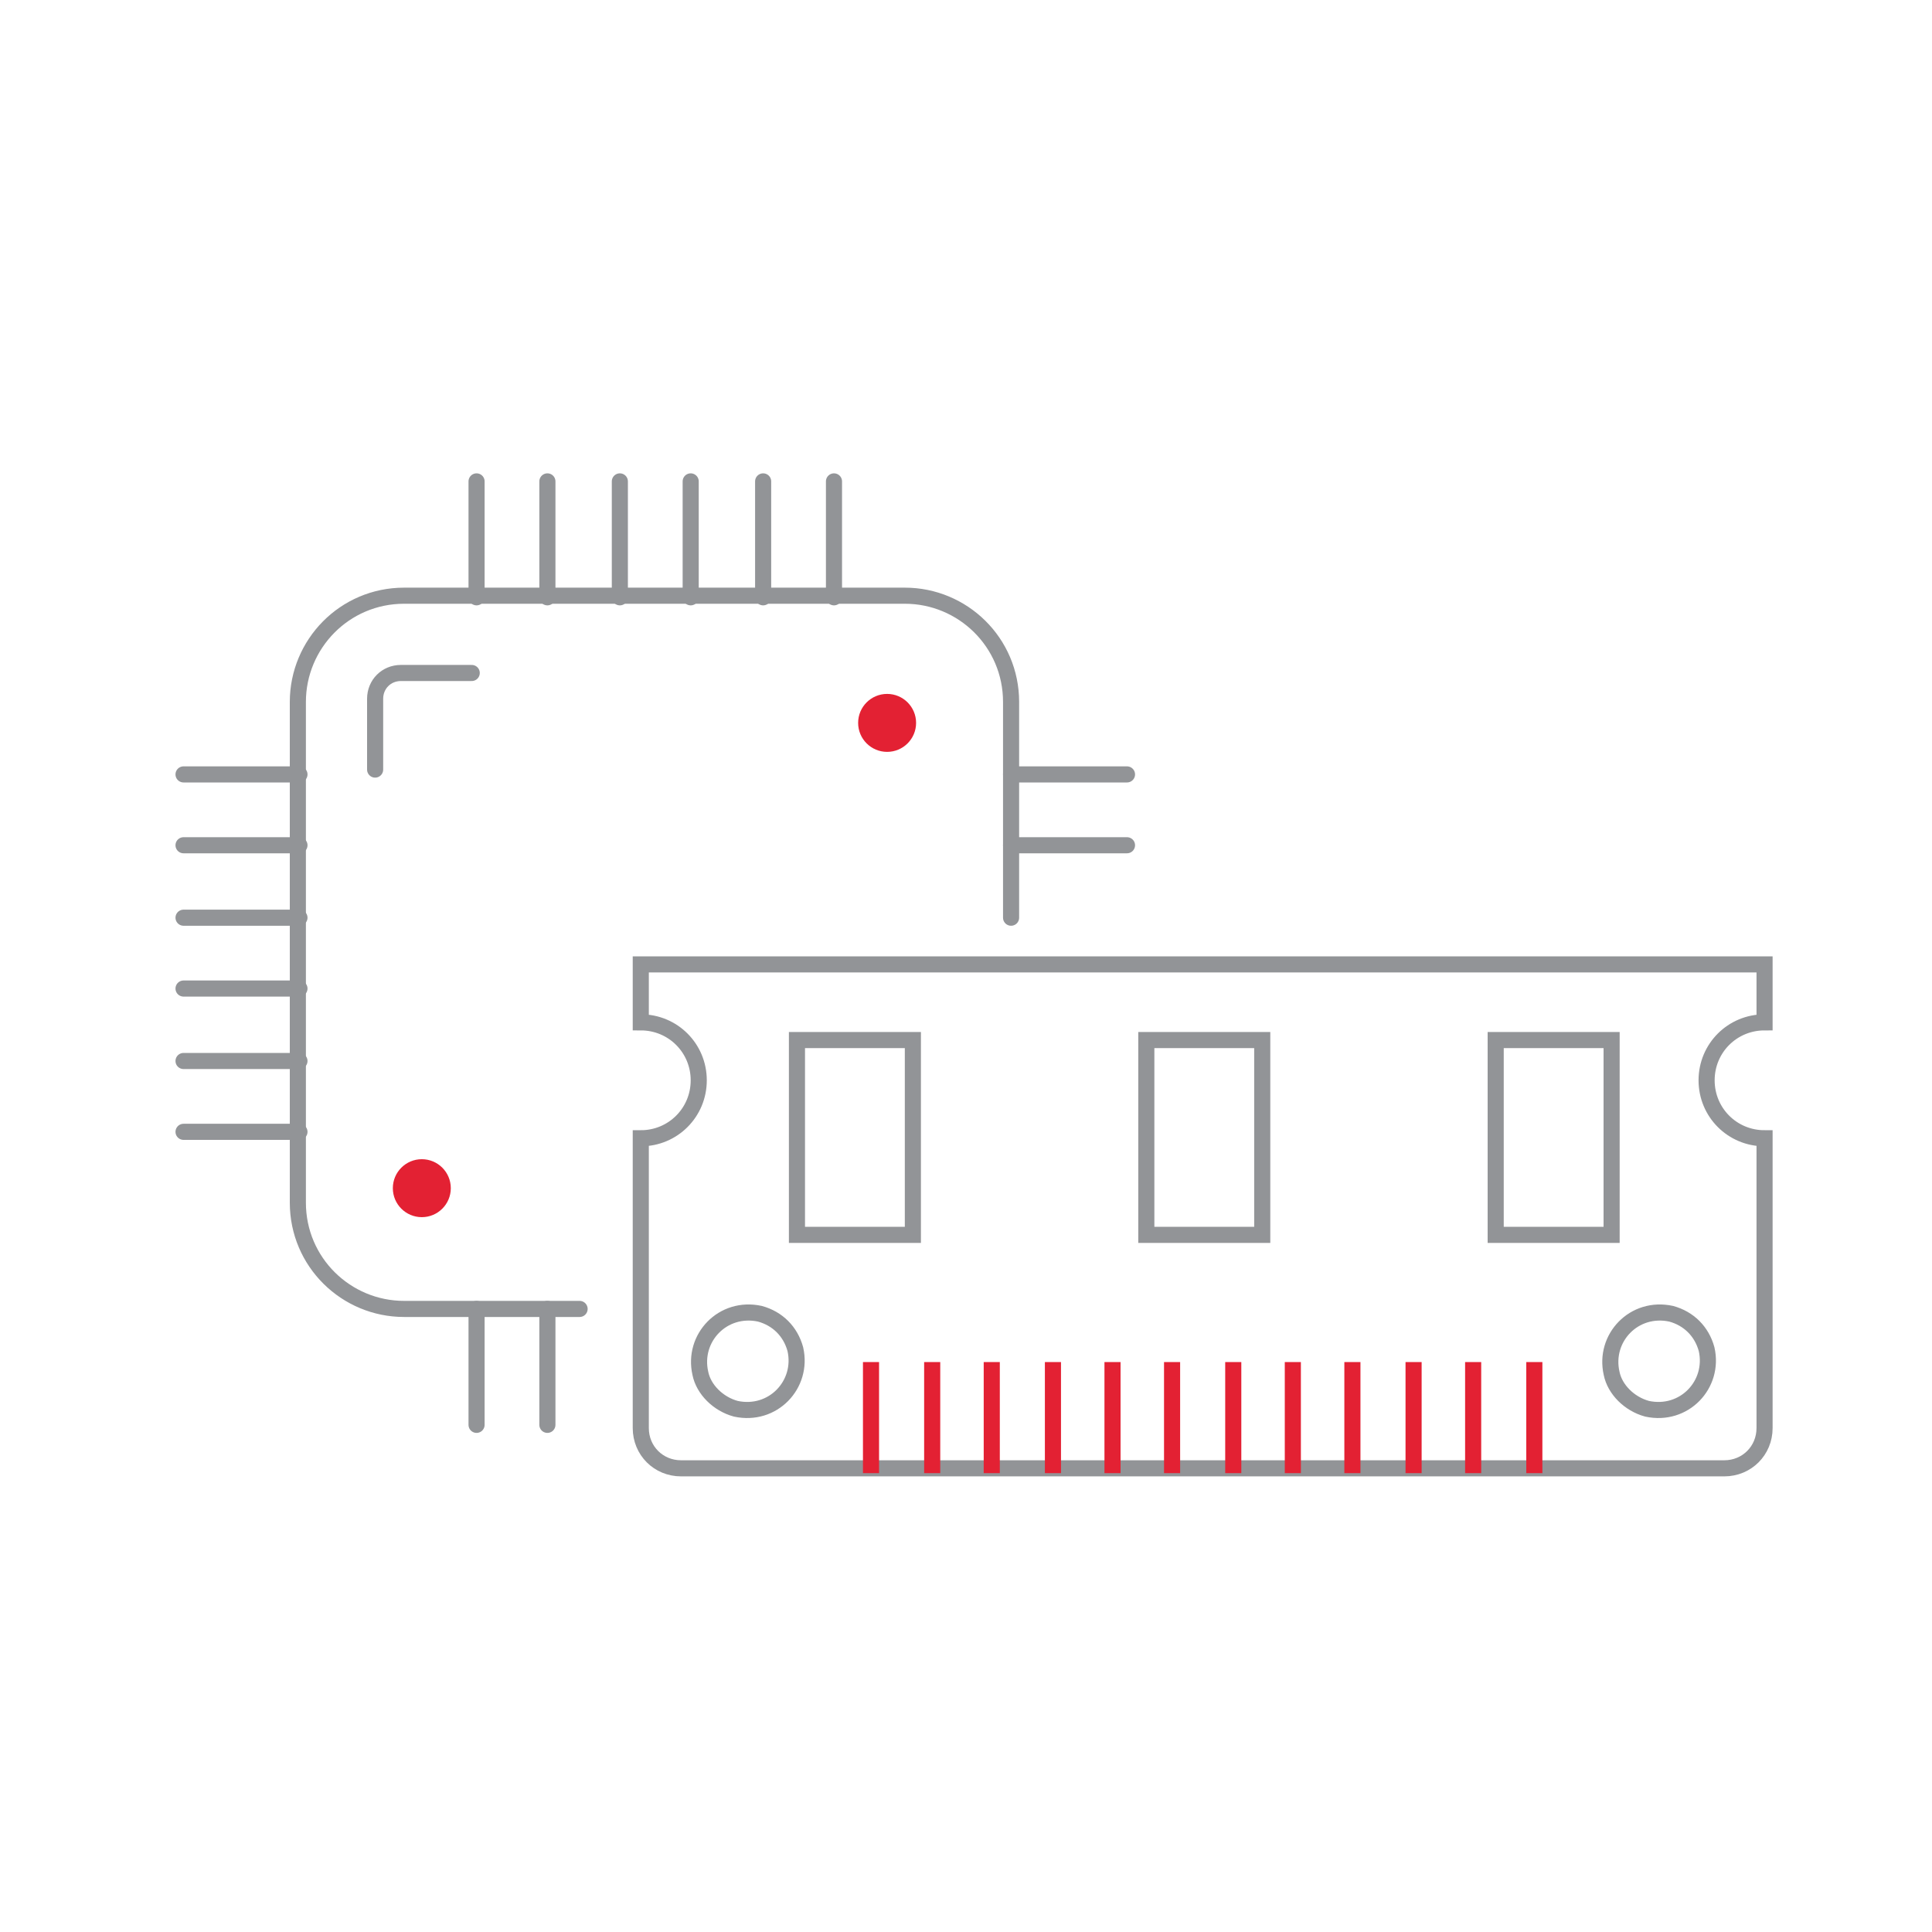 <?xml version="1.0" encoding="utf-8"?>
<!-- Generator: Adobe Illustrator 24.3.0, SVG Export Plug-In . SVG Version: 6.00 Build 0)  -->
<svg version="1.1" id="Layer_1" xmlns="http://www.w3.org/2000/svg" xmlns:xlink="http://www.w3.org/1999/xlink" x="0px" y="0px"
	 viewBox="0 0 120 120" style="enable-background:new 0 0 120 120;" xml:space="preserve">
<style type="text/css">
	.st0{fill:none;stroke:#929497;stroke-miterlimit:10;}
	.st1{fill:none;stroke:#E32133;stroke-miterlimit:10;}
	.st2{fill:none;stroke:#929497;stroke-linecap:round;stroke-miterlimit:10;}
	.st3{fill-rule:evenodd;clip-rule:evenodd;fill:#E32133;}
	.st4{fill:none;stroke:#929497;stroke-linecap:round;stroke-linejoin:round;stroke-miterlimit:10;}
</style>
<g>
	<g>
		<path class="st0" d="M109.6,70.7c-2,0-3.6-1.6-3.6-3.6c0-2,1.6-3.6,3.6-3.6v-3.6H39.8v3.6c2,0,3.6,1.6,3.6,3.6
			c0,2-1.6,3.6-3.6,3.6v18c0,1.4,1.1,2.5,2.5,2.5h64.8c1.4,0,2.5-1.1,2.5-2.5V70.7z M43.5,85.3c-0.5-2.2,1.4-4.2,3.7-3.7
			c1.1,0.3,1.9,1.1,2.2,2.2c0.5,2.2-1.4,4.2-3.7,3.7C44.6,87.2,43.7,86.3,43.5,85.3z M100.1,85.3c-0.5-2.2,1.4-4.2,3.7-3.7
			c1.1,0.3,1.9,1.1,2.2,2.2c0.5,2.2-1.4,4.2-3.7,3.7C101.2,87.2,100.3,86.3,100.1,85.3z"/>
		<rect x="92.9" y="64.6" class="st0" width="7.2" height="12.1"/>
		<rect x="49.5" y="64.6" class="st0" width="7.2" height="12.1"/>
		<rect x="71.2" y="64.6" class="st0" width="7.2" height="12.1"/>
		<g>
			<line class="st1" x1="54.1" y1="91.5" x2="54.1" y2="84.6"/>
			<line class="st1" x1="57.9" y1="91.5" x2="57.9" y2="84.6"/>
			<line class="st1" x1="61.6" y1="91.5" x2="61.6" y2="84.6"/>
			<line class="st1" x1="65.4" y1="91.5" x2="65.4" y2="84.6"/>
			<line class="st1" x1="72.8" y1="91.5" x2="72.8" y2="84.6"/>
			<line class="st1" x1="80.3" y1="91.5" x2="80.3" y2="84.6"/>
			<line class="st1" x1="91.5" y1="91.5" x2="91.5" y2="84.6"/>
			<line class="st1" x1="95.3" y1="91.5" x2="95.3" y2="84.6"/>
			<line class="st1" x1="84" y1="91.5" x2="84" y2="84.6"/>
			<line class="st1" x1="87.8" y1="91.5" x2="87.8" y2="84.6"/>
			<line class="st1" x1="69.1" y1="91.5" x2="69.1" y2="84.6"/>
			<line class="st1" x1="76.6" y1="91.5" x2="76.6" y2="84.6"/>
		</g>
	</g>
	<path class="st2" d="M36,81.3H25.1c-3.6,0-6.6-2.9-6.6-6.6V43.6c0-3.6,2.9-6.6,6.6-6.6h31.1c3.6,0,6.6,2.9,6.6,6.6V57"/>
	<g>
		<line class="st2" x1="62.8" y1="48.1" x2="70" y2="48.1"/>
	</g>
	<g>
		<line class="st2" x1="62.8" y1="52.5" x2="70" y2="52.5"/>
	</g>
	<g>
		<g>
			<line class="st2" x1="11.4" y1="48.1" x2="18.6" y2="48.1"/>
		</g>
		<g>
			<line class="st2" x1="11.4" y1="52.5" x2="18.6" y2="52.5"/>
		</g>
		<g>
			<line class="st2" x1="11.4" y1="57" x2="18.6" y2="57"/>
		</g>
		<g>
			<line class="st2" x1="11.4" y1="61.4" x2="18.6" y2="61.4"/>
		</g>
		<g>
			<line class="st2" x1="11.4" y1="65.9" x2="18.6" y2="65.9"/>
		</g>
		<g>
			<line class="st2" x1="11.4" y1="70.3" x2="18.6" y2="70.3"/>
		</g>
	</g>
	<g>
		<g>
			<line class="st2" x1="29.6" y1="37.1" x2="29.6" y2="29.9"/>
		</g>
		<g>
			<line class="st2" x1="34" y1="37.1" x2="34" y2="29.9"/>
		</g>
		<g>
			<line class="st2" x1="38.5" y1="37.1" x2="38.5" y2="29.9"/>
		</g>
		<g>
			<line class="st2" x1="42.9" y1="37.1" x2="42.9" y2="29.9"/>
		</g>
		<g>
			<line class="st2" x1="47.4" y1="37.1" x2="47.4" y2="29.9"/>
		</g>
		<g>
			<line class="st2" x1="51.8" y1="37.1" x2="51.8" y2="29.9"/>
		</g>
	</g>
	<g>
		<line class="st2" x1="29.6" y1="88.5" x2="29.6" y2="81.3"/>
	</g>
	<g>
		<line class="st2" x1="34" y1="88.5" x2="34" y2="81.3"/>
	</g>
	<circle class="st3" cx="55.1" cy="44.9" r="1.8"/>
	<circle class="st3" cx="26.2" cy="73.8" r="1.8"/>
	<path class="st4" d="M29.3,41.8h-4.4c-0.9,0-1.6,0.7-1.6,1.6v4.4"/>
</g>
</svg>
